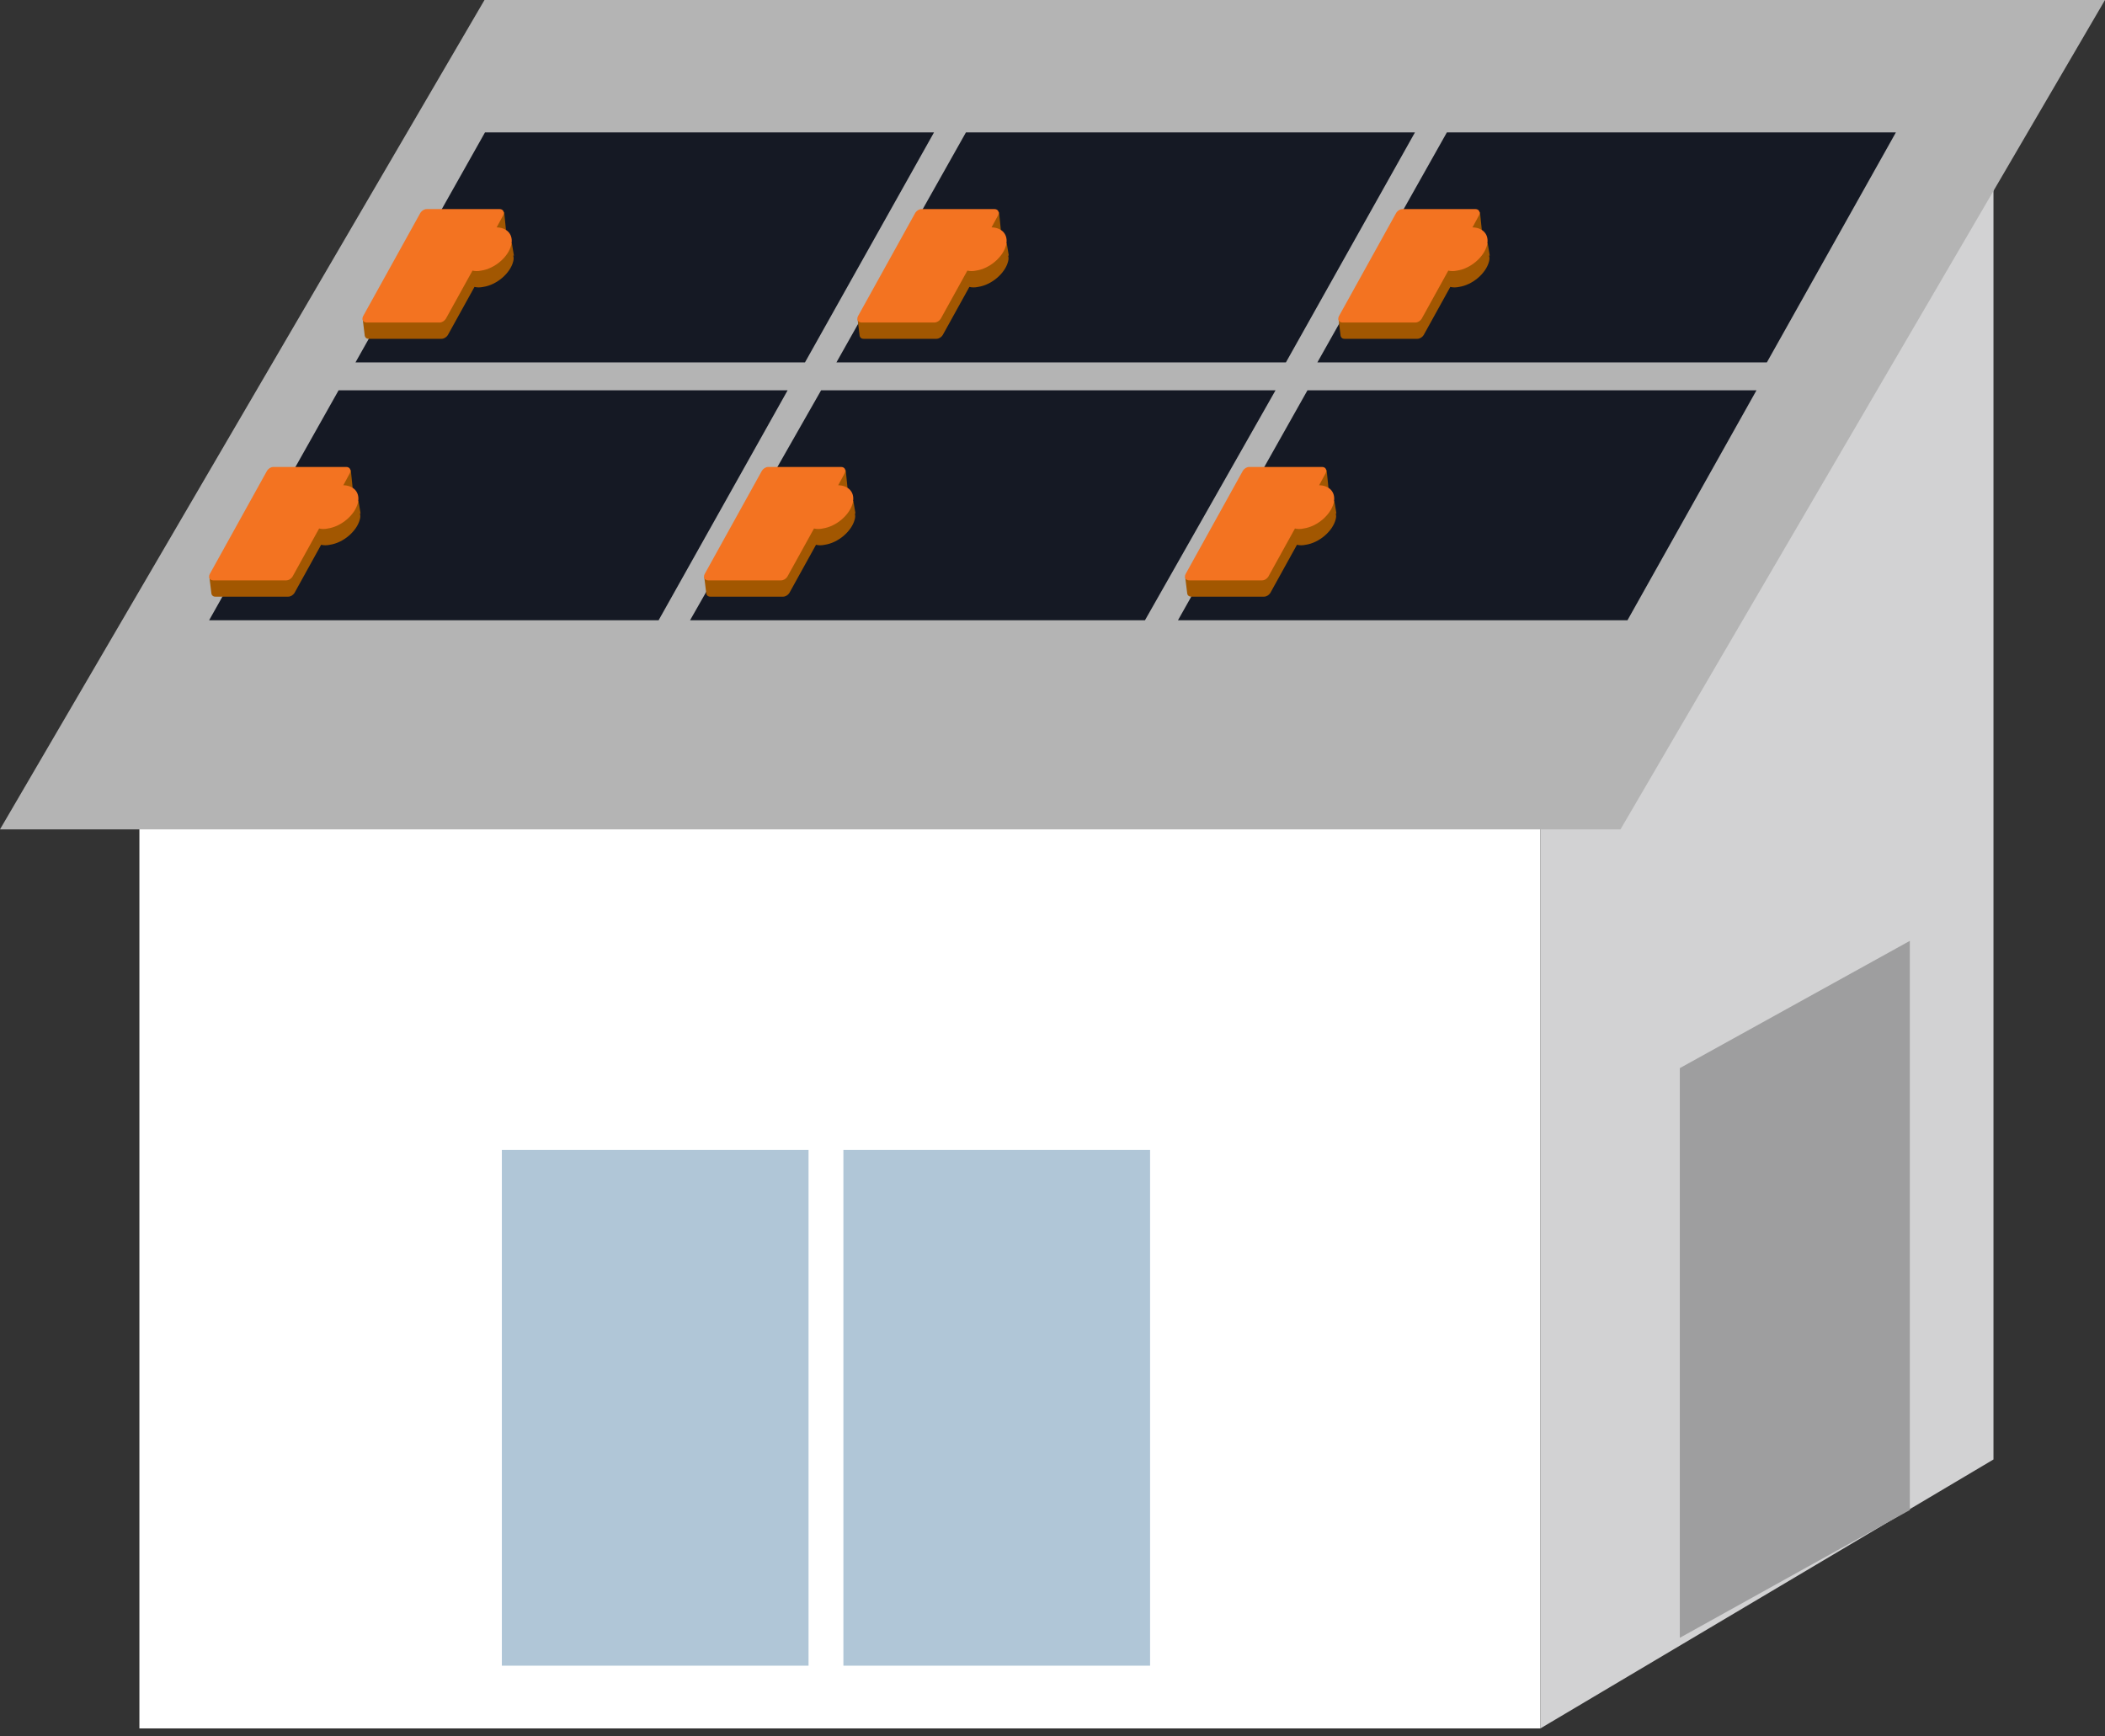 <svg width="200" height="165" viewBox="0 0 200 165" fill="none" xmlns="http://www.w3.org/2000/svg">
<rect x="0" y="0" width="200" height="165" fill="#333333" stroke="none"/>
<path d="M146.358 74.172H13.245V164.239H146.358V74.172Z" fill="white"/>
<path d="M146.357 164.238L189.404 138.683V6.623L146.357 65.17V164.238Z" fill="#D2D2D3"/>
<path d="M153.967 78.808H0L46.033 0H200L153.967 78.808Z" fill="#B4B4B4"/>
<path d="M76.821 109.271H47.682V158.278H76.821V109.271Z" fill="#B0C6D7"/>
<path d="M109.272 109.271H80.133V158.278H109.272V109.271Z" fill="#B0C6D7"/>
<path d="M181.457 143.49L159.603 155.629V101.496L181.457 89.404V143.49Z" fill="#9E9E9F"/>
<path d="M76.482 34.437H33.775L46.08 12.582H88.742L76.482 34.437Z" fill="#151924"/>
<path d="M62.575 58.94H19.868L32.172 37.086H74.835L62.575 58.94Z" fill="#151924"/>
<path d="M122.177 34.437H79.47L91.775 12.582H134.437L122.177 34.437Z" fill="#151924"/>
<path d="M108.785 58.94H65.563L78.016 37.086H121.192L108.785 58.94Z" fill="#151924"/>
<path d="M167.873 34.437H125.166L137.47 12.582H180.132L167.873 34.437Z" fill="#151924"/>
<path d="M154.628 58.94H111.921L124.226 37.086H166.888L154.628 58.94Z" fill="#151924"/>
<path d="M48.819 24.325V24.23L48.629 23.092L48.154 23.376C47.932 23.282 47.679 23.218 47.394 23.218L48.027 22.049C48.027 22.049 48.091 21.828 48.059 21.701C48.059 21.701 47.901 20.184 47.901 20.152C47.901 20.152 46.57 20.658 45.778 20.942H40.772C40.518 20.942 40.297 21.101 40.17 21.29L35.354 29.983C35.069 29.983 34.879 30.014 34.879 30.014L34.467 30.362L34.657 31.911C34.689 32.069 34.815 32.195 35.037 32.195H41.944C42.197 32.195 42.419 32.037 42.546 31.847L45.081 27.264C45.334 27.327 45.619 27.327 45.904 27.264C47.203 27.075 48.471 25.968 48.756 24.862C48.819 24.641 48.819 24.451 48.756 24.261L48.819 24.325Z" fill="#A25701"/>
<path d="M47.172 21.637L47.806 20.468C47.964 20.152 47.806 19.867 47.457 19.867H40.55C40.297 19.867 40.075 20.025 39.948 20.215L34.499 30.045C34.34 30.361 34.499 30.646 34.847 30.646H41.754C42.008 30.646 42.229 30.488 42.356 30.298L44.891 25.715C45.144 25.778 45.429 25.778 45.714 25.715C47.013 25.525 48.281 24.419 48.566 23.312C48.819 22.301 48.186 21.606 47.14 21.606L47.172 21.637Z" fill="#F37321"/>
<path d="M34.25 48.828V48.733L34.06 47.595L33.585 47.879C33.363 47.785 33.109 47.721 32.824 47.721L33.458 46.552C33.458 46.552 33.521 46.331 33.49 46.204C33.49 46.204 33.331 44.687 33.331 44.655C33.331 44.655 32.001 45.161 31.208 45.446H26.202C25.949 45.446 25.727 45.603 25.6 45.793L20.785 54.485C20.499 54.485 20.309 54.517 20.309 54.517L19.898 54.865L20.088 56.413C20.119 56.572 20.246 56.698 20.468 56.698H27.375C27.628 56.698 27.85 56.54 27.977 56.35L30.511 51.767C30.765 51.83 31.05 51.83 31.335 51.767C32.634 51.578 33.901 50.471 34.187 49.365C34.25 49.144 34.25 48.954 34.187 48.764L34.25 48.828Z" fill="#A25701"/>
<path d="M32.602 46.141L33.236 44.972C33.395 44.656 33.236 44.371 32.888 44.371H25.981C25.727 44.371 25.506 44.529 25.379 44.719L19.929 54.549C19.771 54.865 19.929 55.15 20.278 55.15H27.185C27.438 55.15 27.66 54.991 27.787 54.802L30.321 50.219C30.575 50.282 30.86 50.282 31.145 50.219C32.444 50.029 33.711 48.923 33.997 47.816C34.25 46.805 33.616 46.109 32.571 46.109L32.602 46.141Z" fill="#F37321"/>
<path d="M95.839 24.325V24.23L95.649 23.092L95.174 23.376C94.952 23.282 94.699 23.218 94.414 23.218L95.047 22.049C95.047 22.049 95.111 21.828 95.079 21.701C95.079 21.701 94.921 20.184 94.921 20.152C94.921 20.152 93.59 20.658 92.798 20.942H87.792C87.538 20.942 87.317 21.101 87.19 21.29L82.374 29.983C82.089 29.983 81.899 30.014 81.899 30.014L81.487 30.362L81.677 31.911C81.709 32.069 81.835 32.195 82.057 32.195H88.964C89.218 32.195 89.439 32.037 89.566 31.847L92.101 27.264C92.354 27.327 92.639 27.327 92.924 27.264C94.224 27.075 95.491 25.968 95.776 24.862C95.839 24.641 95.839 24.451 95.776 24.261L95.839 24.325Z" fill="#A25701"/>
<path d="M94.192 21.637L94.826 20.468C94.984 20.152 94.826 19.867 94.477 19.867H87.57C87.317 19.867 87.095 20.025 86.968 20.215L81.519 30.045C81.36 30.361 81.519 30.646 81.867 30.646H88.774C89.028 30.646 89.249 30.488 89.376 30.298L91.911 25.715C92.164 25.778 92.449 25.778 92.734 25.715C94.034 25.525 95.301 24.419 95.586 23.312C95.839 22.301 95.206 21.606 94.16 21.606L94.192 21.637Z" fill="#F37321"/>
<path d="M81.269 48.828V48.733L81.079 47.595L80.604 47.879C80.382 47.785 80.129 47.721 79.844 47.721L80.477 46.552C80.477 46.552 80.541 46.331 80.509 46.204C80.509 46.204 80.351 44.687 80.351 44.655C80.351 44.655 79.02 45.161 78.228 45.446H73.222C72.969 45.446 72.747 45.603 72.62 45.793L67.804 54.485C67.519 54.485 67.329 54.517 67.329 54.517L66.917 54.865L67.107 56.413C67.139 56.572 67.266 56.698 67.487 56.698H74.394C74.648 56.698 74.87 56.54 74.996 56.35L77.531 51.767C77.784 51.83 78.07 51.83 78.355 51.767C79.654 51.578 80.921 50.471 81.206 49.365C81.269 49.144 81.269 48.954 81.206 48.764L81.269 48.828Z" fill="#A25701"/>
<path d="M79.622 46.141L80.256 44.972C80.414 44.656 80.256 44.371 79.907 44.371H73C72.747 44.371 72.525 44.529 72.398 44.719L66.949 54.549C66.79 54.865 66.949 55.15 67.297 55.15H74.204C74.458 55.15 74.68 54.991 74.806 54.802L77.341 50.219C77.594 50.282 77.879 50.282 78.165 50.219C79.464 50.029 80.731 48.923 81.016 47.816C81.27 46.805 80.636 46.109 79.59 46.109L79.622 46.141Z" fill="#F37321"/>
<path d="M141.535 24.325V24.23L141.345 23.092L140.869 23.376C140.648 23.282 140.394 23.218 140.109 23.218L140.743 22.049C140.743 22.049 140.806 21.828 140.774 21.701C140.774 21.701 140.616 20.184 140.616 20.152C140.616 20.152 139.285 20.658 138.493 20.942H133.487C133.234 20.942 133.012 21.101 132.885 21.29L128.069 29.983C127.784 29.983 127.594 30.014 127.594 30.014L127.182 30.362L127.372 31.911C127.404 32.069 127.531 32.195 127.752 32.195H134.659C134.913 32.195 135.135 32.037 135.261 31.847L137.796 27.264C138.049 27.327 138.335 27.327 138.62 27.264C139.919 27.075 141.186 25.968 141.471 24.862C141.535 24.641 141.535 24.451 141.471 24.261L141.535 24.325Z" fill="#A25701"/>
<path d="M139.887 21.637L140.521 20.468C140.679 20.152 140.521 19.867 140.172 19.867H133.265C133.012 19.867 132.79 20.025 132.663 20.215L127.214 30.045C127.055 30.361 127.214 30.646 127.562 30.646H134.469C134.723 30.646 134.945 30.488 135.071 30.298L137.606 25.715C137.859 25.778 138.145 25.778 138.43 25.715C139.729 25.525 140.996 24.419 141.281 23.312C141.535 22.301 140.901 21.606 139.856 21.606L139.887 21.637Z" fill="#F37321"/>
<path d="M126.965 48.828V48.733L126.775 47.595L126.299 47.879C126.078 47.785 125.824 47.721 125.539 47.721L126.173 46.552C126.173 46.552 126.236 46.331 126.204 46.204C126.204 46.204 126.046 44.687 126.046 44.655C126.046 44.655 124.715 45.161 123.923 45.446H118.917C118.664 45.446 118.442 45.603 118.315 45.793L113.499 54.485C113.214 54.485 113.024 54.517 113.024 54.517L112.612 54.865L112.802 56.413C112.834 56.572 112.961 56.698 113.183 56.698H120.09C120.343 56.698 120.565 56.54 120.692 56.35L123.226 51.767C123.48 51.83 123.765 51.83 124.05 51.767C125.349 51.578 126.616 50.471 126.901 49.365C126.965 49.144 126.965 48.954 126.901 48.764L126.965 48.828Z" fill="#A25701"/>
<path d="M125.317 46.141L125.951 44.972C126.109 44.656 125.951 44.371 125.603 44.371H118.696C118.442 44.371 118.22 44.529 118.094 44.719L112.644 54.549C112.486 54.865 112.644 55.15 112.993 55.15H119.9C120.153 55.15 120.375 54.991 120.502 54.802L123.036 50.219C123.29 50.282 123.575 50.282 123.86 50.219C125.159 50.029 126.426 48.923 126.711 47.816C126.965 46.805 126.331 46.109 125.286 46.109L125.317 46.141Z" fill="#F37321"/>
</svg>
